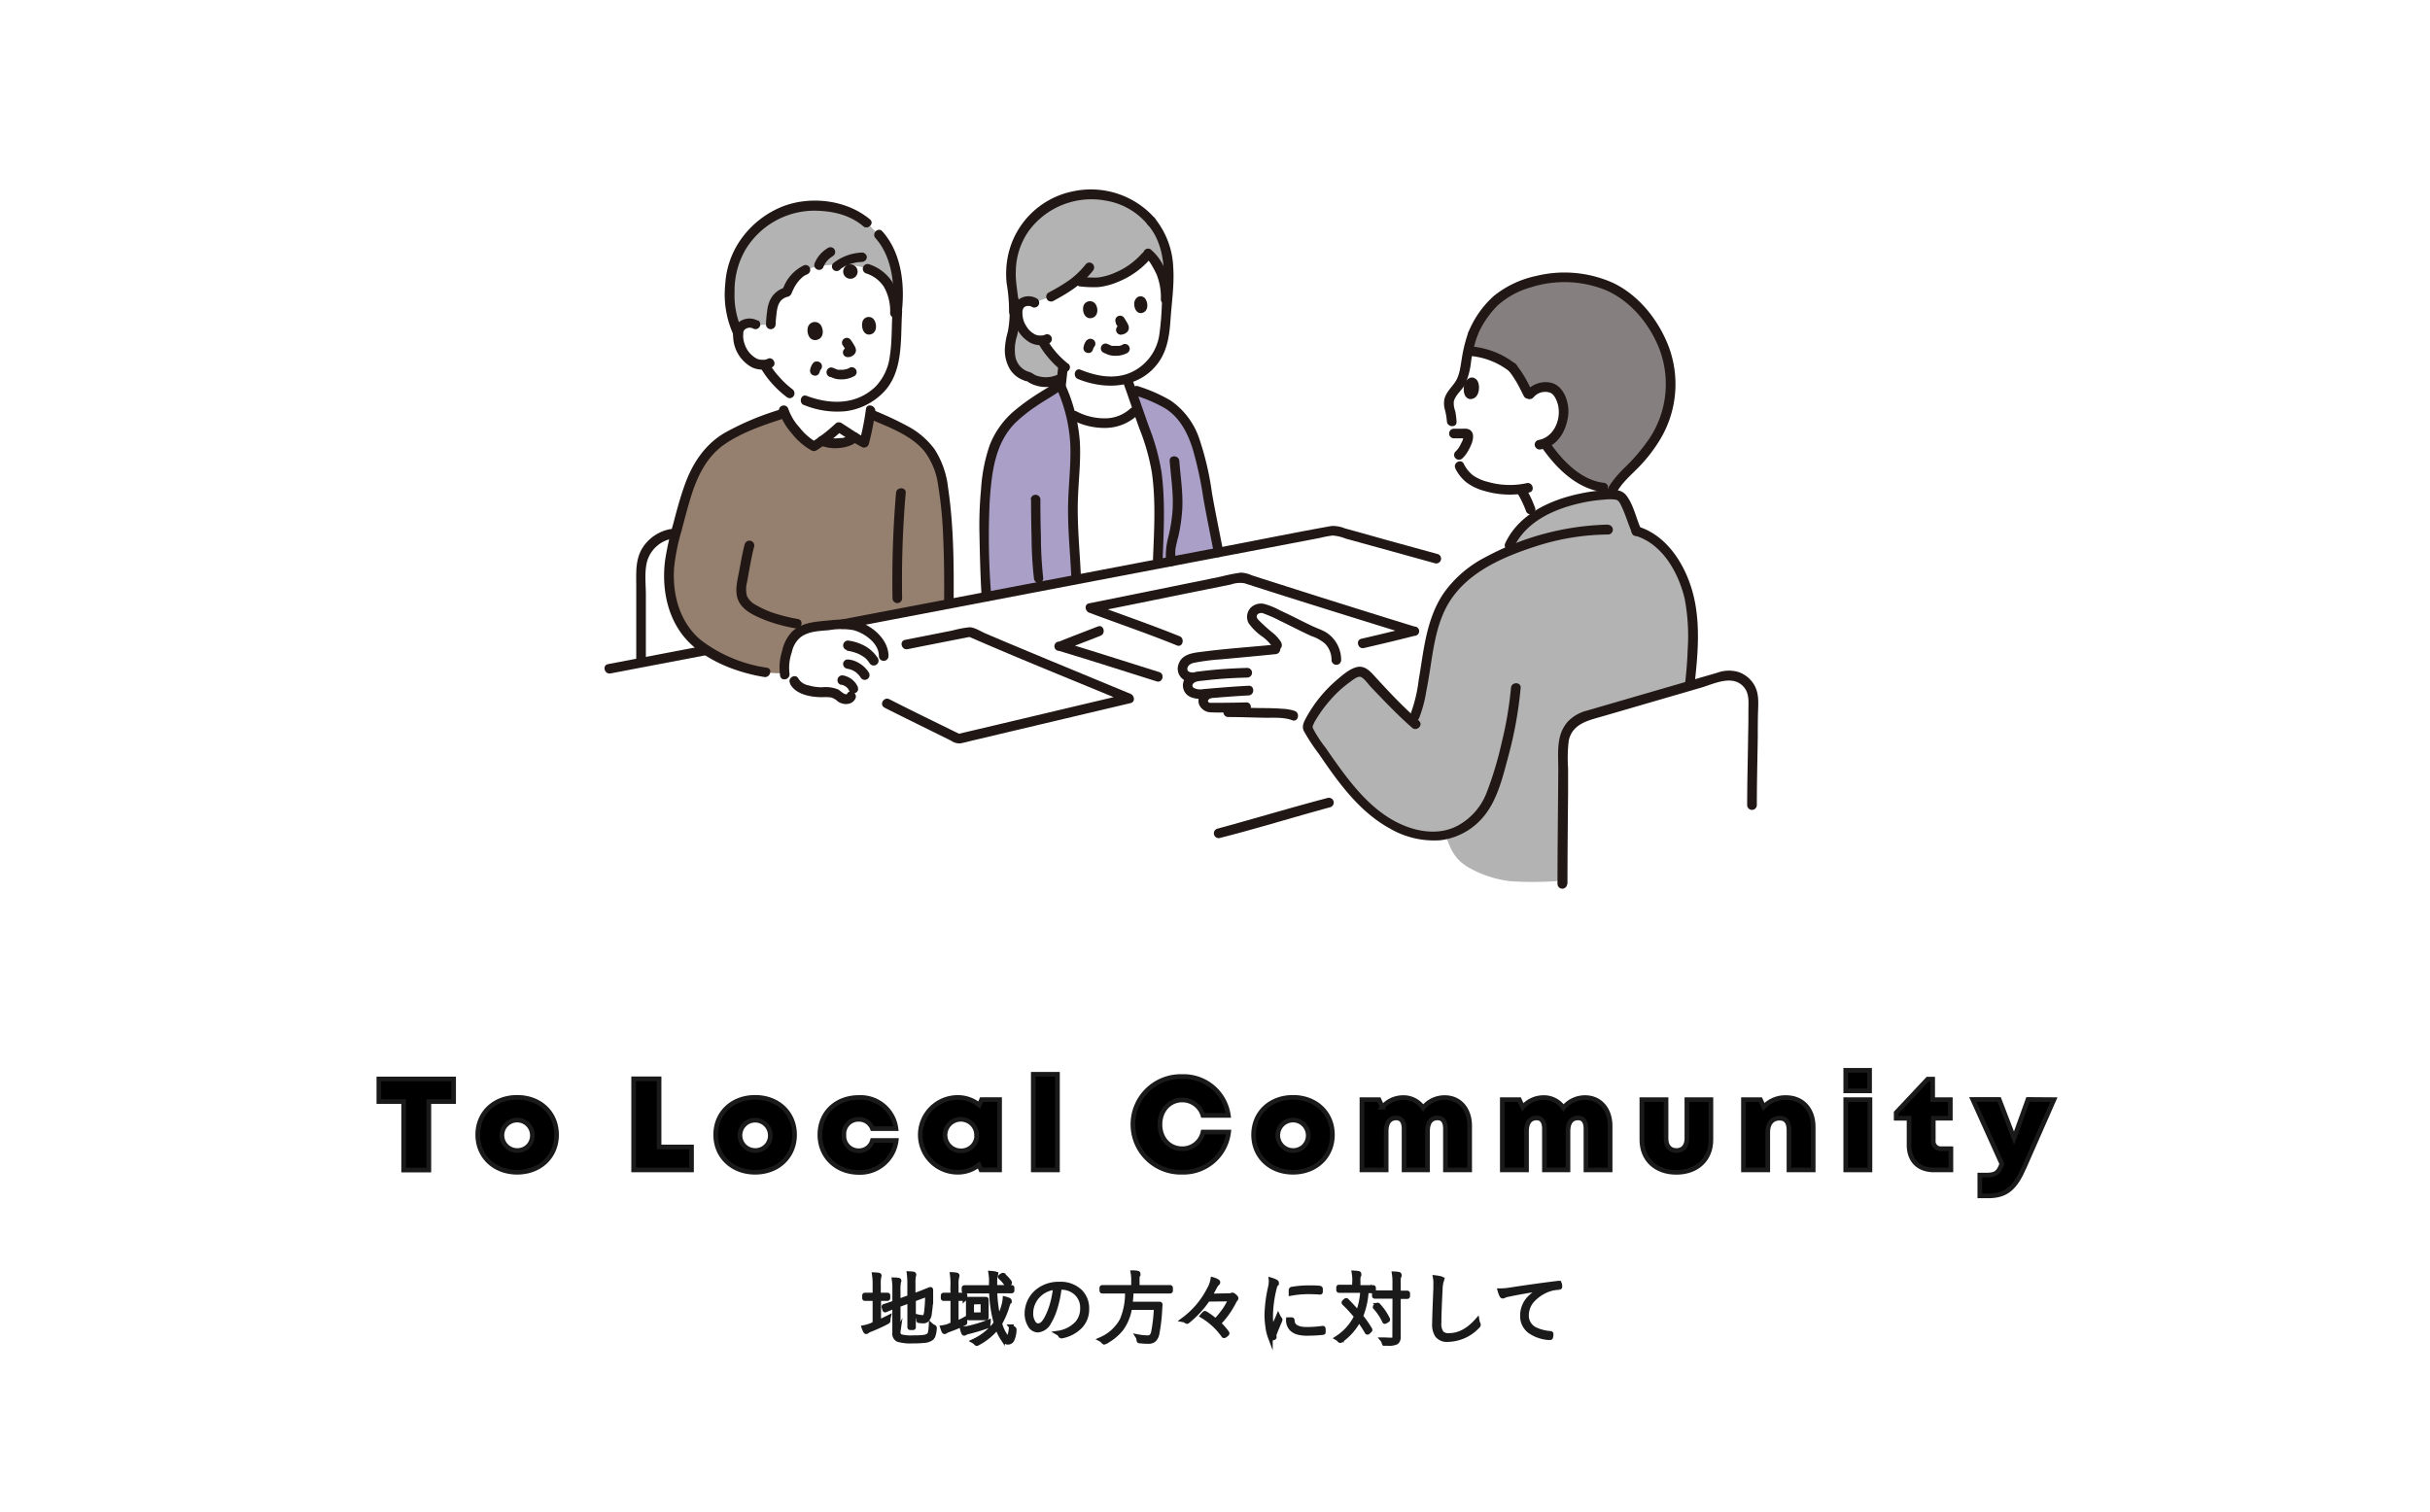<svg xmlns="http://www.w3.org/2000/svg" viewBox="0 0 522.67 325.33"><defs><style>.cls-1{fill:#fff;}.cls-2{stroke:#1a1a1a;stroke-miterlimit:10;}.cls-3{fill:#b3b3b3;}.cls-4{fill:#aaa0c7;}.cls-5{fill:#211715;}.cls-6{fill:#957f6e;}.cls-7{fill:#85807f;}</style></defs><g id="レイヤー_2" data-name="レイヤー 2"><g id="レイヤー_1-2" data-name="レイヤー 1"><rect class="cls-1" width="522.67" height="325.33"/><path class="cls-2" d="M97.57,237H92.24v14.74H86.82V237H81.49v-4.86H97.57Z"/><path class="cls-2" d="M102.76,244.15c0-4.68,3.55-8.05,8.48-8.05s8.47,3.37,8.47,8.05-3.56,8.06-8.47,8.06S102.76,248.82,102.76,244.15Zm11.74,0a3.27,3.27,0,1,0-3.26,3.38A3.19,3.19,0,0,0,114.5,244.15Z"/><path class="cls-2" d="M148.74,246.77v4.94H136.29v-19.6h5.47v14.66Z"/><path class="cls-2" d="M153.94,244.15c0-4.68,3.55-8.05,8.48-8.05s8.48,3.37,8.48,8.05-3.57,8.06-8.48,8.06S153.94,248.82,153.94,244.15Zm11.74,0a3.26,3.26,0,1,0-3.26,3.38A3.19,3.19,0,0,0,165.68,244.15Z"/><path class="cls-2" d="M176.35,244.13c0-4.68,3.49-8,8.37-8a7.68,7.68,0,0,1,8,6.7h-5.07a3.07,3.07,0,0,0-3-2,3.12,3.12,0,0,0-3.13,3.36,3.16,3.16,0,0,0,3.13,3.39,3,3,0,0,0,3-2.2h5.12a7.85,7.85,0,0,1-8.08,6.87C179.85,252.21,176.35,248.81,176.35,244.13Z"/><path class="cls-2" d="M215,236.58V251.7h-4l-.45-1.07a7.19,7.19,0,0,1-4.56,1.58,8,8,0,0,1,0-16.09,7.18,7.18,0,0,1,4.62,1.63l.53-1.17Zm-4.95,7.57a3.39,3.39,0,1,0-3.38,3.45A3.32,3.32,0,0,0,210.09,244.15Z"/><path class="cls-2" d="M222.25,231.13h5.2v20.58h-5.2Z"/><path class="cls-2" d="M254.3,252.21a10.3,10.3,0,1,1,0-20.59,9.72,9.72,0,0,1,9.91,8.36h-5.47a4.63,4.63,0,0,0-4.43-3.32c-2.77,0-4.81,2.23-4.81,5.27s2,5.22,4.81,5.22a4.51,4.51,0,0,0,4.44-3.59h5.52a9.79,9.79,0,0,1-10,8.65Z"/><path class="cls-2" d="M269.64,244.15c0-4.68,3.54-8.05,8.47-8.05s8.48,3.37,8.48,8.05-3.56,8.06-8.48,8.06S269.64,248.82,269.64,244.15Zm11.74,0a3.27,3.27,0,1,0-3.27,3.38A3.19,3.19,0,0,0,281.38,244.15Z"/><path class="cls-2" d="M316.11,242.23v9.48H310.9v-8.84c0-1.58-.58-2.34-1.68-2.34-1.44,0-2.17,1-2.17,2.89v8.29H302v-8.84c0-1.53-.58-2.34-1.67-2.34-1.41,0-2.18,1-2.18,2.89v8.29h-5.21V236.59h3.66l.74,1.63a5.8,5.8,0,0,1,4.42-2.07,5.09,5.09,0,0,1,4.34,2.22,5.87,5.87,0,0,1,4.64-2.22C314,236.15,316.11,238.67,316.11,242.23Z"/><path class="cls-2" d="M346.32,242.23v9.48h-5.2v-8.84c0-1.58-.59-2.34-1.69-2.34-1.43,0-2.17,1-2.17,2.89v8.29h-5.07v-8.84c0-1.53-.58-2.34-1.67-2.34-1.41,0-2.18,1-2.18,2.89v8.29h-5.21V236.59h3.66l.74,1.63a5.82,5.82,0,0,1,4.42-2.07,5.08,5.08,0,0,1,4.34,2.22,5.89,5.89,0,0,1,4.64-2.22C344.17,236.15,346.32,238.67,346.32,242.23Z"/><path class="cls-2" d="M353.15,245.22v-8.63h5.2V245c0,1.6.86,2.54,2.25,2.54s2.23-1,2.23-2.54v-8.4H368v8.63c0,4.23-3,7-7.44,7S353.15,249.45,353.15,245.22Z"/><path class="cls-2" d="M390,242.49v9.22h-5.21v-8.5c0-1.76-.66-2.63-2-2.63-1.63,0-2.56,1.13-2.56,3.06v8.07H375V236.59h3.65l.72,1.56a6.3,6.3,0,0,1,4.76-2C387.68,236.15,390,238.64,390,242.49Z"/><path class="cls-2" d="M397,236.59h5.21v15.12H397Zm0-6.31h5.13v4.42h-5.13Z"/><path class="cls-2" d="M419.62,247.15v4.56H416c-3.35,0-5.38-2-5.38-5.4V240.6h-2.77v-1.21l6.78-7.22h1.07v4.42h3.8v4h-3.67v4.81a1.6,1.6,0,0,0,1.75,1.74Z"/><path class="cls-2" d="M441.78,236.59,435.44,251c-2,4.63-3.91,6.3-7.81,6.3h-1.79v-4.48h1.44c2,0,2.59-.51,3.3-2.4l-6.25-13.87H430l3.2,8.33,3-8.33Z"/><path class="cls-2" d="M188.19,284.79v-5.4h-.52l-1.59,0c-.09,0-.13,0-.13-.12v-.53c0-.07,0-.11.13-.11l1.59,0h.52v-2.13a13.49,13.49,0,0,0-.13-2.25,7.56,7.56,0,0,1,.88.08c.12,0,.18.06.18.13a2.49,2.49,0,0,1-.07.29,7.71,7.71,0,0,0-.1,1.72v2.16h.32l1.6,0c.08,0,.12,0,.12.11v.53a.11.11,0,0,1-.12.12l-1.6,0H189v5.08c.7-.31,1.39-.65,2.09-1a2.08,2.08,0,0,0-.06.42v.09a1.25,1.25,0,0,1,0,.15c0,.11-.08.21-.25.29-1,.54-2.22,1.09-3.62,1.66a2.12,2.12,0,0,0-.63.32.33.33,0,0,1-.22.12c-.06,0-.12-.05-.17-.15a5.28,5.28,0,0,1-.32-.75,8.18,8.18,0,0,0,1.6-.47C187.75,285,188,284.87,188.19,284.79Zm7.47-5.69v-2.86a14.64,14.64,0,0,0-.12-2.22,7.8,7.8,0,0,1,.87.08c.11,0,.17.07.17.14a.75.75,0,0,1-.07.28,7.92,7.92,0,0,0-.1,1.64v2.66l1.5-.55c.56-.21,1.12-.44,1.7-.68l.47-.18c.08,0,.13,0,.13.12s0,.45,0,.84,0,.73,0,1.07a26.2,26.2,0,0,1-.29,3.18,2.24,2.24,0,0,1-.55,1.33,1.15,1.15,0,0,1-.83.27,6.72,6.72,0,0,1-.71-.05c-.14,0-.21,0-.24-.08a.64.64,0,0,1,0-.24,1.34,1.34,0,0,0-.19-.55,5.09,5.09,0,0,0,1.12.15.55.55,0,0,0,.53-.32,3.52,3.52,0,0,0,.23-.95,33.65,33.65,0,0,0,.21-3.73l-3,1.11v3.35l0,2.63c0,.08,0,.12-.13.12h-.57a.11.11,0,0,1-.12-.12l0-2.63v-3.07l-2.48.93v5.74a1.06,1.06,0,0,0,.49,1.05,9.17,9.17,0,0,0,2.84.24,15.23,15.23,0,0,0,2.26-.11,2.19,2.19,0,0,0,.89-.31,1.24,1.24,0,0,0,.44-.76,12.58,12.58,0,0,0,.16-1.47,1.77,1.77,0,0,0,.5.32c.16.07.23.15.23.23v.13a6.15,6.15,0,0,1-.32,1.62,1.27,1.27,0,0,1-.5.56,2.83,2.83,0,0,1-1.28.41,19.66,19.66,0,0,1-2.49.11,9.64,9.64,0,0,1-3.23-.32,1.38,1.38,0,0,1-.75-1.43v-5.72c-.7.26-1.37.52-2,.79l-.07,0s-.06,0-.08-.1l-.16-.55v-.07s0-.07.08-.08c.32-.08,1.07-.34,2.24-.76v-2.37c0-.18,0-.37,0-.57a12.35,12.35,0,0,0-.12-2,6.49,6.49,0,0,1,.86.07c.14,0,.2.06.2.13a1,1,0,0,1-.1.33,10.8,10.8,0,0,0-.09,2V280Z"/><path class="cls-2" d="M204.94,285v-5.61h-.43l-1.55,0c-.06,0-.1,0-.1-.12v-.53a.1.1,0,0,1,.1-.11l1.55,0h.43v-2.16a15.08,15.08,0,0,0-.12-2.26,5.62,5.62,0,0,1,.88.1c.12,0,.18.07.18.14a1.07,1.07,0,0,1-.07.29,6.58,6.58,0,0,0-.13,1.7v2.19h.26l1.51,0c.08,0,.12,0,.12.11v.53a.11.11,0,0,1-.12.12l-1.51,0h-.26v5.32a13.14,13.14,0,0,0,1.92-.91,2,2,0,0,0-.06.53.67.67,0,0,1,0,.27.64.64,0,0,1-.21.14,29.19,29.19,0,0,1-3.35,1.4,2.14,2.14,0,0,0-.59.29.48.48,0,0,1-.21.1c-.06,0-.12-.05-.17-.15s-.18-.47-.27-.75a7.25,7.25,0,0,0,1.32-.32C204.23,285.18,204.53,285.08,204.94,285Zm7.67-.53a1.57,1.57,0,0,0-.1.5.44.44,0,0,1,0,.26,1.68,1.68,0,0,1-.23.11,41.3,41.3,0,0,1-4,1.19,2.29,2.29,0,0,0-.66.24.53.53,0,0,1-.23.1c-.06,0-.11-.07-.16-.19a5.54,5.54,0,0,1-.24-.77,8.13,8.13,0,0,0,1.46-.2A26.9,26.9,0,0,0,212.61,284.42Zm2.16-.7a13.52,13.52,0,0,0,1.08-2.72,7.67,7.67,0,0,0,.31-1.61,4.84,4.84,0,0,1,.76.25c.13.06.19.13.19.2a.47.47,0,0,1-.13.26,4.29,4.29,0,0,0-.38,1,17.86,17.86,0,0,1-1.56,3.59,8.61,8.61,0,0,0,1.1,2.51c.29.43.53.64.72.64s.55-.81.66-2.44a1.44,1.44,0,0,0,.42.36q.21.09.21.24a1.14,1.14,0,0,1,0,.15,5.35,5.35,0,0,1-.51,2.14,1,1,0,0,1-.85.45c-.36,0-.74-.29-1.15-.88a9.32,9.32,0,0,1-1.12-2.4,13.22,13.22,0,0,1-4.22,3.48.52.52,0,0,1-.21.09c-.05,0-.12-.06-.21-.16a1.66,1.66,0,0,0-.44-.36,12.47,12.47,0,0,0,4.81-3.91,27.44,27.44,0,0,1-1-6.87h-3.4l-2.38,0c-.08,0-.12,0-.12-.11v-.54c0-.07,0-.11.12-.11l2.38,0h3.38c0-.24,0-.6,0-1.09a10.45,10.45,0,0,0-.13-2,6.08,6.08,0,0,1,.87.11c.15,0,.22.08.22.16a1,1,0,0,1-.1.34,5.21,5.21,0,0,0-.1,1.23c0,.55,0,1,0,1.22h1.19l2.39,0c.08,0,.12,0,.12.11v.54c0,.07,0,.11-.12.11l-2.39,0H214A26.49,26.49,0,0,0,214.77,283.72Zm-5.1-4.25h1.07l1.28,0c.09,0,.13,0,.13.11l0,1.28v1.25l0,1.27c0,.08,0,.12-.13.12l-1.28,0h-1.07l-1.28,0a.11.11,0,0,1-.12-.12l0-1.27v-1.25l0-1.28c0-.07,0-.11.12-.11Zm-.67.63v2.72h2.42V280.1Zm6.8-5.73a8,8,0,0,1,1.36,1.5.12.12,0,0,1,0,.08s0,.09-.12.16l-.22.16a.46.46,0,0,1-.2.13s-.06,0-.09-.08a7.08,7.08,0,0,0-1.33-1.56.15.15,0,0,1-.05-.08s.05-.08.14-.14l.2-.13a.54.54,0,0,1,.17-.09A.17.17,0,0,1,215.8,274.37Z"/><path class="cls-2" d="M227.86,277a23.11,23.11,0,0,1-.91,4.42,13.17,13.17,0,0,1-1.32,3.05,3,3,0,0,1-2.42,1.71,2,2,0,0,1-1.67-1.09,4.84,4.84,0,0,1-.65-2.6,6.2,6.2,0,0,1,2-4.42,7.09,7.09,0,0,1,4.93-1.79,6.06,6.06,0,0,1,4.57,1.67,5.05,5.05,0,0,1,1.38,3.67,5.26,5.26,0,0,1-1.45,3.77,7.59,7.59,0,0,1-3.91,2.06h-.09a.28.28,0,0,1-.25-.18,1.17,1.17,0,0,0-.45-.46,7,7,0,0,0,4.09-2.12,4.83,4.83,0,0,0,1.12-3.25,4.21,4.21,0,0,0-1.53-3.4,4.59,4.59,0,0,0-3-1.05Zm-.9,0a5.75,5.75,0,0,0-3.5,1.57,5.61,5.61,0,0,0-1.38,2.09,5.07,5.07,0,0,0-.34,1.8,3.61,3.61,0,0,0,.58,2.21,1.18,1.18,0,0,0,1,.56c.58,0,1.14-.45,1.66-1.34a14.81,14.81,0,0,0,1.35-3.32A19.8,19.8,0,0,0,227,277.05Z"/><path class="cls-2" d="M242.48,277.8h-3.13l-2.24,0a.11.11,0,0,1-.12-.12v-.58a.11.11,0,0,1,.12-.12l2.24,0h4.46v-1.37a8.68,8.68,0,0,0-.12-1.79,4.15,4.15,0,0,1,.92.09c.13,0,.19.06.19.12a1.42,1.42,0,0,1-.1.32,4.64,4.64,0,0,0-.09,1.24v1.39h4.81l2.24,0a.11.11,0,0,1,.12.12v.58a.11.11,0,0,1-.12.12l-2.24,0h-6.11c0,1-.1,1.92-.21,2.77h4.31l2,0c.09,0,.14,0,.14.13v0c0,.17,0,.38-.07.62s0,.47,0,.52a36.91,36.91,0,0,1-.62,5.15,2.36,2.36,0,0,1-.73,1.33,1.94,1.94,0,0,1-1.17.3,16,16,0,0,1-1.72-.1c-.15,0-.23,0-.25-.07a.78.78,0,0,1-.06-.25,1.22,1.22,0,0,0-.19-.61,12,12,0,0,0,2.2.22c.56,0,.94-.36,1.14-1.09a35.15,35.15,0,0,0,.61-5.39H243a10.31,10.31,0,0,1-1.83,4.56,10.91,10.91,0,0,1-3.46,2.81.84.84,0,0,1-.21.08s-.13-.07-.24-.21a1.49,1.49,0,0,0-.47-.39,9.44,9.44,0,0,0,4.55-4.14A14.92,14.92,0,0,0,242.48,277.8Z"/><path class="cls-2" d="M259.79,279.54a21.06,21.06,0,0,1-4.27,4.66.3.3,0,0,1-.18.12.12.12,0,0,1-.08,0,1.62,1.62,0,0,0-.74-.35,18.49,18.49,0,0,0,5.54-6.52,6.24,6.24,0,0,0,.8-2.16,3.74,3.74,0,0,1,1,.44.19.19,0,0,1,.1.17.28.28,0,0,1-.1.2,2.16,2.16,0,0,0-.5.64c-.64,1.17-1,1.87-1.17,2.09l4-.07a1.79,1.79,0,0,0,.73-.1.41.41,0,0,1,.17-.05.34.34,0,0,1,.18.07,3.43,3.43,0,0,1,.48.42.35.35,0,0,1,.11.24.2.2,0,0,1-.06.14,2.55,2.55,0,0,0-.37.56,18.64,18.64,0,0,1-3.34,4.68,14.34,14.34,0,0,1,1.78,2,.45.45,0,0,1,.07.15.24.24,0,0,1-.07.13,4.31,4.31,0,0,1-.43.34l-.14.05s-.08,0-.13-.08a15,15,0,0,0-4.55-4.21,5.86,5.86,0,0,1,.42-.45q.07-.09.12-.09a.29.29,0,0,1,.15.06,15.41,15.41,0,0,1,2.16,1.59,20.59,20.59,0,0,0,1.94-2.37,15.82,15.82,0,0,0,1.31-2.35Z"/><path class="cls-2" d="M273.39,275.38a5,5,0,0,1,1,.4c.12.07.19.14.19.2a.51.51,0,0,1-.12.31,1.87,1.87,0,0,0-.31.7,25.56,25.56,0,0,0-.84,6,15.74,15.74,0,0,0,.29,3.26c.16-.38.39-.89.68-1.53s.51-1.12.65-1.46a2.56,2.56,0,0,0,.34.53.25.25,0,0,1,.07.15.73.73,0,0,1-.08.26c-.39.89-.77,1.8-1.13,2.75a.86.86,0,0,0-.09.39l.05.34a.13.13,0,0,1-.09.12,2.14,2.14,0,0,1-.58.14c-.07,0-.13-.05-.17-.15a10,10,0,0,1-.58-2.4,17.82,17.82,0,0,1-.19-2.48,29.74,29.74,0,0,1,.75-5.89,7.12,7.12,0,0,0,.18-1.45Zm3.73,8.55.71,0c.09,0,.13.05.13.14,0,1.29,1.07,1.94,3.12,1.94a25,25,0,0,0,3.38-.24h.07c.06,0,.09,0,.1.16a3.52,3.52,0,0,1,0,.58.24.24,0,0,1,0,.15.29.29,0,0,1-.16.05,31.4,31.4,0,0,1-3.14.17,8,8,0,0,1-2.18-.23,3.14,3.14,0,0,1-1.29-.72A2.63,2.63,0,0,1,277.12,283.93Zm.57-5.65v-.68a.22.22,0,0,1,.19-.24,21.73,21.73,0,0,1,3.58-.31c1,0,1.74,0,2.36.09.14,0,.21.07.21.17v.58c0,.1,0,.14-.1.14h-.07c-.76-.06-1.62-.09-2.59-.09A20.69,20.69,0,0,0,277.69,278.28Z"/><path class="cls-2" d="M293.89,277.7a16.61,16.61,0,0,1-1.21,5.5,24.15,24.15,0,0,1,2,2.87.31.31,0,0,1,0,.09s-.05.08-.14.16l-.29.27c-.06,0-.09.06-.12.06s-.07,0-.11-.09a25.91,25.91,0,0,0-1.73-2.65,12.4,12.4,0,0,1-3.81,4.42.68.68,0,0,1-.21.11c-.05,0-.11-.06-.2-.16a1.76,1.76,0,0,0-.46-.38,11.55,11.55,0,0,0,4.14-4.67,31.44,31.44,0,0,0-2.63-2.87.22.22,0,0,1-.06-.12s0-.06.06-.11l.26-.24a.31.31,0,0,1,.15-.09l.08,0c.87.86,1.69,1.75,2.46,2.68a14.4,14.4,0,0,0,1-4.82h-2.92l-2.11,0a.11.11,0,0,1-.12-.12v-.52c0-.07,0-.11.12-.11l2.11,0h1.21v-1.25a8.68,8.68,0,0,0-.12-1.79,8.05,8.05,0,0,1,.88.09c.13,0,.19.06.19.13a1.59,1.59,0,0,1-.1.31,4.89,4.89,0,0,0-.09,1.26V277h1.09l2.11,0c.08,0,.12,0,.12.11v.52a.11.11,0,0,1-.12.12h-.18Zm6.12,1.21h-2.23l-2.06,0c-.07,0-.11,0-.11-.12v-.55a.1.1,0,0,1,.11-.11l2.06,0H300V276a10.53,10.53,0,0,0-.12-1.94,6.53,6.53,0,0,1,.9.09c.12,0,.19.06.19.13a1.27,1.27,0,0,1-.11.31,6.74,6.74,0,0,0-.08,1.39v2.21l1.88,0c.08,0,.13,0,.13.11v.55c0,.08-.05.12-.13.12l-1.88,0v8.72a1.35,1.35,0,0,1-.42,1.07,3.62,3.62,0,0,1-1.83.28H298c-.14,0-.23,0-.26,0a.67.67,0,0,1-.08-.23,1.38,1.38,0,0,0-.28-.57c.52,0,1.14.06,1.87.06a.79.79,0,0,0,.58-.16.76.76,0,0,0,.15-.53Zm-3.57,1.94a12,12,0,0,1,2.05,3,.16.16,0,0,1,0,.08s0,.07-.11.12l-.31.19a.55.55,0,0,1-.2.1s-.06,0-.08-.09a12.33,12.33,0,0,0-2-3s0,0,0-.08,0-.09.13-.15l.26-.18a.31.31,0,0,1,.15-.07A.17.17,0,0,1,296.44,280.85Z"/><path class="cls-2" d="M308.71,274.88a9.42,9.42,0,0,1,1.2.22c.15,0,.22.13.22.25a1.93,1.93,0,0,1-.13.38,7.5,7.5,0,0,0-.21,1.65q-.26,5.08-.26,7.26a3.24,3.24,0,0,0,.56,2.2,2.12,2.12,0,0,0,1.58.49q3.21,0,6.05-3.2a2.47,2.47,0,0,0,.26.78.51.51,0,0,1,0,.17.41.41,0,0,1-.15.24,9,9,0,0,1-6.4,2.89,2.67,2.67,0,0,1-2.26-.88,4.14,4.14,0,0,1-.63-2.54c0-.8.08-3.3.26-7.51,0-.36,0-.65,0-.9A6.22,6.22,0,0,0,308.71,274.88Z"/><path class="cls-2" d="M322.63,277.7h.17a14.3,14.3,0,0,0,1.91-.17q5.28-.82,10.47-1.46h.06a.17.17,0,0,1,.19.12,2.17,2.17,0,0,1,.09.65c0,.1-.07.15-.19.17a7.37,7.37,0,0,0-2.64.56,8.94,8.94,0,0,0-3.21,2.3,4.92,4.92,0,0,0-1.14,3.05,3.29,3.29,0,0,0,1.89,3.13,9.12,9.12,0,0,0,3.16.82c.16,0,.24.05.24.13a3.49,3.49,0,0,1-.06.61c0,.14-.09.21-.19.21h-.07a8.11,8.11,0,0,1-4.19-1.38,4,4,0,0,1-1.65-3.42,5.39,5.39,0,0,1,1.32-3.52,9.67,9.67,0,0,1,3.16-2.25l0-.05q-4.53.66-7.39,1.28a3.7,3.7,0,0,0-1,.28.82.82,0,0,1-.31.11.22.22,0,0,1-.22-.13A5.68,5.68,0,0,1,322.63,277.7Z"/><g id="group"><path class="cls-1" d="M168.81,145.17a9.74,9.74,0,0,1,.34-4.51,8,8,0,0,1,1.91-4,6.87,6.87,0,0,1,3.32-1.68,59.81,59.81,0,0,1,7.89-.69,9.36,9.36,0,0,1,6.8,3.9,4.67,4.67,0,0,1,1,2.94s-1.12,1.28-3.52,4a40,40,0,0,0-3.48,4.65,1.34,1.34,0,0,1-1.76.54c-.64-.22-1.33-1-2-1.23-1.19-.32-3,0-4.26-.28-1.65-.33-3.53-.75-4.25-2.27Z"/><path class="cls-1" d="M170.42,91.68l-.9-1.29a6,6,0,0,1-1-2.08s.46-4.37.74-4.14l.58.44a8,8,0,0,0,1.21.73c.43.18,1.63.63,2.08.78a22.66,22.66,0,0,0,4.74,1.29,13.45,13.45,0,0,0,1.7.13,12.42,12.42,0,0,0,6.85-1.68c.18-.12.78,2.42.78,2.42-.13,1-.53,2.83-.77,4.55-.24.87-.4,1.67-.61,2.43-.77-.4-1.2-.64-1.84-1l-.22-.15a5.84,5.84,0,0,1-3.46,1.25,7.43,7.43,0,0,1-3.59-.52,13,13,0,0,1-1.7,1.17,12,12,0,0,1-2.5-1.81A17,17,0,0,1,170.42,91.68Z"/><path class="cls-1" d="M193,67.06c-.17,2.44-.24,4.87-.34,7.11-.19,3.89-1.15,7.45-3.72,9.83a12.41,12.41,0,0,1-9.29,3.54,13.45,13.45,0,0,1-1.7-.13,22.66,22.66,0,0,1-4.74-1.29c-.45-.15-1.65-.6-2.08-.78a8,8,0,0,1-1.21-.73,20.28,20.28,0,0,1-4.14-4.14,19.37,19.37,0,0,1-1.1-1.63l-.15-.32a4.8,4.8,0,0,1-2.38-.39,6.4,6.4,0,0,1-2.6-2.71,6,6,0,0,1-.6-4.38,2.21,2.21,0,0,1,1.76-1.38,2.45,2.45,0,0,1,1.79.28s-1.89-14.1,16.8-14.49C195.64,55.1,193,67.06,193,67.06Z"/><path class="cls-1" d="M245.22,89.53l-.58-1.68a8.65,8.65,0,0,1-5.45,3.07,12.44,12.44,0,0,1-4.13,0A20.45,20.45,0,0,1,230.25,89a31,31,0,0,1,1,9c-.16,4.1-.52,8.19-.48,12.29,0,1.92.59,11.44.67,13.43l0,.92L249,121.36c.24-6.57.84-16.87-.92-23.4-.53-2-1.23-3.9-1.93-5.82C245.85,91.31,245.54,90.43,245.22,89.53Z"/><path class="cls-3" d="M247.64,47.66c-3.59-4.32-8-5.75-13.11-5.79a16.74,16.74,0,0,0-13.05,5.91,14,14,0,0,0-3.57,6.95,21.4,21.4,0,0,0-.45,5.41c.08.89.32,2.33.48,3.78a23.08,23.08,0,0,1-.34,8.35c-.78,2.26-1.28,7.58,3.78,8.84,0,0,8.51,1.76,13.4.34a14,14,0,0,0,1.78.41c.52.08,1.05.13,1.6.16A11.69,11.69,0,0,0,247,78.9c2.47-2.18,3.45-5.5,3.71-9.15.15-2.18.27-4.55.5-6.92a26.91,26.91,0,0,0-.21-8.11,15.14,15.14,0,0,0-3.32-7.06"/><path class="cls-1" d="M226.06,63.84a34.11,34.11,0,0,0,5.31-3.32c4.11.23,4.76.67,8.58-.81a16.76,16.76,0,0,0,6.51-4.56l.5-.56c.94.65,1.69,1.89,2.63,3.83a14.39,14.39,0,0,1,1.13,6l-.2,6.73c-.4,3.08-1.42,5.84-3.56,7.73a12.14,12.14,0,0,1-4.55,2.63c.24.68.39,1.08.39,1.08.58,1.61,1.21,3.43,1.84,5.24a8.65,8.65,0,0,1-5.45,3.07,12.44,12.44,0,0,1-4.13,0A20.45,20.45,0,0,1,230.25,89a37.37,37.37,0,0,0-2.07-5.87c.27-2.09.3-2.84.5-4.43a19.22,19.22,0,0,1-3.39-3.65s-1.65-2.34-1-1.88a4.33,4.33,0,0,1-2.39-.4,6,6,0,0,1-2.38-2.59,5.6,5.6,0,0,1-.47-4.13,2.06,2.06,0,0,1,1.68-1.26,2.32,2.32,0,0,1,1.68.3Z"/><path class="cls-4" d="M256.13,120l5.95-1.13c-.7-3.69-1.79-8.85-2.55-13.46-.85-5.1-2.15-11.66-5.13-15.45a14.24,14.24,0,0,0-6-4.36c-.76-.35-3.1-1.23-3.1-1.23l-2.21-.82c1,2.75,2.06,5.95,3,8.6.7,1.92,1.4,3.85,1.93,5.82,1.76,6.53,1.16,16.83.92,23.4Z"/><path class="cls-4" d="M217.11,127.44l-5,.95c-.3-4.77-.45-11.5-.51-15.65-.07-4.46.71-12.32,1.82-15.6,1.88-5.52,4.79-7.85,10.19-11.5,1.54-1.11,3.05-1.75,4.39-2.83a33,33,0,0,1,3.2,15.25c-.16,4.1-.52,8.19-.48,12.29,0,1.92.59,11.44.67,13.43l0,.92Z"/><path class="cls-5" d="M227.62,78.93c-.16,1.28-.27,2.57-.43,3.85a1,1,0,0,0,.3.73,1,1,0,0,0,1.47,0,1.14,1.14,0,0,0,.3-.73c.16-1.28.28-2.57.43-3.85a1,1,0,0,0-.3-.73,1.07,1.07,0,0,0-.73-.31,1,1,0,0,0-.74.31,1.14,1.14,0,0,0-.3.73Z"/><path class="cls-5" d="M263.09,118.58c-.8-4.2-1.69-8.37-2.42-12.59A62.68,62.68,0,0,0,258,94.52a16.24,16.24,0,0,0-6.2-8.34,33.78,33.78,0,0,0-7-3.08c-1.26-.45-1.8,1.56-.55,2a31.87,31.87,0,0,1,6.37,2.76c3.14,2,4.8,5.23,5.9,8.66a80.92,80.92,0,0,1,2.31,10.68c.7,4,1.54,8,2.29,11.92.25,1.31,2.26.76,2-.55Z"/><path class="cls-5" d="M251.59,99.18c.26,3.52.85,7,.62,10.57a34.57,34.57,0,0,1-.94,5.89,15.81,15.81,0,0,0-.47,5.17c.09,1.33,2.17,1.34,2.08,0a15.5,15.5,0,0,1-.06-2.64,27.23,27.23,0,0,1,.64-2.78,37,37,0,0,0,.82-5.64c.23-3.54-.35-7-.62-10.57-.1-1.32-2.17-1.33-2.07,0Z"/><path class="cls-5" d="M217,64.65a21.46,21.46,0,0,1-.23,6.74,16.06,16.06,0,0,0-.64,3.84,8,8,0,0,0,1.17,4.33A6,6,0,0,0,219,81.24a6.16,6.16,0,0,0,1.21.59,2.64,2.64,0,0,0,.6.2c.22,0,0-.06,0-.1a3.76,3.76,0,0,1,.31.25,7.37,7.37,0,0,0,6.65.54c1.22-.49.69-2.5-.55-2a6,6,0,0,1-3.75.25,3.32,3.32,0,0,1-1.18-.49,3.52,3.52,0,0,0-1.2-.54,4.23,4.23,0,0,1-2.75-3.65,9.53,9.53,0,0,1,.43-4.07,21.65,21.65,0,0,0,.36-7.57c-.12-1.32-2.2-1.33-2.07,0Z"/><path class="cls-5" d="M229.82,78.32a19,19,0,0,1-3.06-3l-.14-.18s-.2-.25-.06-.07l-.29-.39c-.09-.11-.17-.23-.25-.34-.29-.43-.58-.87-.83-1.32a1.05,1.05,0,0,0-1.42-.38A1.06,1.06,0,0,0,223.4,74a18.08,18.08,0,0,0,1.83,2.65,18.61,18.61,0,0,0,3.12,3.09,1.06,1.06,0,0,0,1.47,0,1,1,0,0,0,0-1.46Z"/><path class="cls-5" d="M246.91,48.39c2.6,3,3.43,7.09,3.43,11,0,2.1-.3,4.19-.44,6.28a60.77,60.77,0,0,1-.52,6.19,10.58,10.58,0,0,1-6.17,8.29c-3.51,1.54-7.37.79-10.79-.6-1.24-.5-1.78,1.5-.55,2,6,2.43,13.24,2.07,17.32-3.58,1.9-2.64,2.36-5.93,2.57-9.09.25-3.77.85-7.61.59-11.38a17.74,17.74,0,0,0-4-10.57c-.87-1-2.33.46-1.46,1.47Z"/><path class="cls-5" d="M248.37,46.92a18.36,18.36,0,0,0-17.92-5.68,17.86,17.86,0,0,0-13.74,14.29,19.32,19.32,0,0,0-.19,5.42,36.53,36.53,0,0,1,.53,6.08c-.07,1.34,2,1.34,2.07,0,.14-3-.8-5.89-.62-8.87a15.34,15.34,0,0,1,2.86-8.59,16.73,16.73,0,0,1,16.33-6.43,14.84,14.84,0,0,1,9.22,5.25c.86,1,2.32-.46,1.46-1.47Z"/><path class="cls-5" d="M223,64.22a3.53,3.53,0,0,0-4.08.37,3.68,3.68,0,0,0-1,3,7.32,7.32,0,0,0,3.66,6.14,4.74,4.74,0,0,0,4.14.11,1,1,0,1,0-1-1.8,1.76,1.76,0,0,1-.58.14h-.46l-.23,0c.1,0,.08,0-.05,0s-.5-.12-.74-.2.14.1,0,0-.28-.16-.41-.25A4.57,4.57,0,0,1,221,70.56c-.13-.19-.25-.38-.37-.58l-.17-.31-.12-.24a5.3,5.3,0,0,1-.4-1.59,4.31,4.31,0,0,1,0-1c0,.15,0-.22.06-.26l.06-.19q-.08.18,0,.06a2.39,2.39,0,0,0,.12-.22c0-.07.17-.17,0,0,0,0,.28-.26.1-.12a2.5,2.5,0,0,1,.35-.21c-.08,0-.06,0,.07,0l.24-.07c.15,0,.18,0,.09,0h.24a1.15,1.15,0,0,1,.68.2A1,1,0,0,0,223,64.22Z"/><path class="cls-5" d="M245.73,54.41a15.91,15.91,0,0,1-6,4.3,12.79,12.79,0,0,1-3.63,1,25.87,25.87,0,0,1-3.73-.16c-1.34-.1-1.33,2,0,2.08a24.11,24.11,0,0,0,3.89.14,14.86,14.86,0,0,0,4.25-1.14,18,18,0,0,0,6.74-4.74c.88-1-.58-2.47-1.47-1.47Z"/><path class="cls-5" d="M233.57,56.81A17.75,17.75,0,0,1,230,60.27a40.94,40.94,0,0,1-4.45,2.67,1,1,0,0,0,1.05,1.79c3.16-1.7,6.2-3.58,8.45-6.45a1.08,1.08,0,0,0,0-1.47,1,1,0,0,0-1.47,0Z"/><path class="cls-5" d="M246.42,55.47s.13.1.05,0l.16.15A3.24,3.24,0,0,1,247,56a6.43,6.43,0,0,1,.57.81,18.24,18.24,0,0,1,1.22,2.28,13.23,13.23,0,0,1,.9,5.32,1,1,0,0,0,2.08,0,15.08,15.08,0,0,0-1.13-6.23,10.59,10.59,0,0,0-3.16-4.53,1,1,0,0,0-1.42.37,1.07,1.07,0,0,0,.37,1.42Z"/><path class="cls-5" d="M227,83a33.35,33.35,0,0,1,3.22,12.8c.16,4.76-.53,9.53-.49,14.3,0,4.56.47,9.11.68,13.67.06,1.33,2.13,1.33,2.07,0-.22-4.88-.7-9.77-.67-14.66s.76-9.63.43-14.42A36.47,36.47,0,0,0,228.77,82c-.55-1.22-2.34-.16-1.79,1Z"/><path class="cls-5" d="M230.5,90.29a14.93,14.93,0,0,0,7.62,1.77,10.19,10.19,0,0,0,6.49-2.7c1-.91-.49-2.37-1.47-1.47A8,8,0,0,1,237.9,90a12.85,12.85,0,0,1-6.36-1.5c-1.2-.57-2.25,1.22-1,1.79Z"/><path class="cls-5" d="M241.8,82.88c1.12,3.11,2.16,6.24,3.28,9.35a46.58,46.58,0,0,1,2.68,9.46c.86,6.11.49,12.37.24,18.51-.05,1.34,2,1.34,2.08,0,.24-6.21.57-12.51-.26-18.69a47.64,47.64,0,0,0-2.67-9.65c-1.14-3.17-2.21-6.36-3.35-9.53-.45-1.25-2.46-.71-2,.55Z"/><path class="cls-5" d="M227.47,81.94c-1.68,1.3-3.6,2.29-5.35,3.49a45.74,45.74,0,0,0-4,3,18.42,18.42,0,0,0-5.26,7.39,35.54,35.54,0,0,0-1.84,9.38,81.84,81.84,0,0,0-.34,10c.08,4.38.19,8.77.46,13.14.08,1.33,2.16,1.34,2.08,0a157.07,157.07,0,0,1-.34-20.58c.42-6,1.09-12.49,5.66-16.93a32.79,32.79,0,0,1,4.34-3.44c1.86-1.28,3.89-2.33,5.68-3.71,1-.8,0-2.61-1.05-1.79Z"/><path class="cls-5" d="M233.81,73.13a2,2,0,0,0-.31.39c-.06.09-.1.18-.15.27a4,4,0,0,0-.21.54,2.82,2.82,0,0,0-.1.58.71.71,0,0,0,.09.4.72.72,0,0,0,.21.33,1,1,0,0,0,.34.22.76.76,0,0,0,.4.08l.27,0a1,1,0,0,0,.46-.27l.16-.21a1,1,0,0,0,.14-.52v0l0,.28a2.43,2.43,0,0,1,.14-.48l-.1.25a1.88,1.88,0,0,1,.24-.44l-.16.21.08-.09a.72.72,0,0,0,.21-.33.93.93,0,0,0,0-.8.72.72,0,0,0-.21-.33,1.08,1.08,0,0,0-.74-.31l-.27,0a1,1,0,0,0-.46.27Z"/><path class="cls-5" d="M241.41,74.19l-.18.1.09,0-.13,0-.45.13-.27,0-.12,0h.09c-.18,0-.36,0-.54,0l-.49,0c-.23,0,.22,0,0,0l-.25,0-.21-.07-.13-.05c.06,0,.18.08.06,0l-.79-.34a1,1,0,0,0-.8.1,1,1,0,0,0-.47.62,1.06,1.06,0,0,0,.1.8,1.28,1.28,0,0,0,.62.48c-.11,0-.13-.06,0,0l.13.06.3.13a4.54,4.54,0,0,0,.7.26,5.34,5.34,0,0,0,1.32.14,5.27,5.27,0,0,0,2.49-.61,1,1,0,1,0-1.05-1.79Z"/><path class="cls-5" d="M233,66c-.17.74.09,2.42,1.48,2.47,1.84-.13,1.8-2.18,1.12-3.09A1.46,1.46,0,0,0,233,66Z"/><path class="cls-5" d="M244,64.92c-.16.74.08,2.4,1.37,2.45,1.69-.12,1.65-2.15,1-3.06C245.9,63.57,244.51,63.34,244,64.92Z"/><path class="cls-5" d="M240,69.63c.14.21.27.42.4.63a8.06,8.06,0,0,1,.39.71l-.11-.25a.55.55,0,0,1,.05.17l0-.27v.08l0-.28a.13.13,0,0,1,0,.06l.11-.25,0,0,.16-.21a.93.93,0,0,1-.14.14l.21-.16-.15.08.25-.1a.79.79,0,0,1-.22,0l.28,0-.41,0a1.05,1.05,0,0,0-.73,1.28,1.1,1.1,0,0,0,.48.62l.25.1a1,1,0,0,0,.55,0h.06l-.28,0a2.63,2.63,0,0,0,.55-.09,2,2,0,0,0,.73-.45,1.52,1.52,0,0,0,.34-.57,1.56,1.56,0,0,0,0-.68,2.29,2.29,0,0,0-.24-.58c-.22-.41-.46-.79-.7-1.18a1.12,1.12,0,0,0-.62-.47,1.06,1.06,0,0,0-.8.1,1,1,0,0,0-.48.62,1.06,1.06,0,0,0,.1.8Z"/><path class="cls-5" d="M221.77,107.49q0,4,.11,8a83.42,83.42,0,0,0,.51,8.94,1.07,1.07,0,0,0,1,1,1,1,0,0,0,1-1,83.41,83.41,0,0,1-.5-8.94c-.07-2.65-.12-5.3-.11-8a1,1,0,0,0-2.08,0Z"/><path class="cls-6" d="M184.71,94.64l-.68-.38-.22-.15a5.84,5.84,0,0,1-3.46,1.25,7.43,7.43,0,0,1-3.59-.52,13,13,0,0,1-1.7,1.17,12,12,0,0,1-2.5-1.81,22.26,22.26,0,0,1-3-3.81,6.06,6.06,0,0,1-.78-1.51l-.89.3s-2.66.89-3.33,1.17c-6.57,2.74-10.88,3.94-14.53,10.3-2.17,3.77-4,11.58-5.12,15.89a25.83,25.83,0,0,0-.28,13.26,18.06,18.06,0,0,0,3.72,7c4.58,5.23,15.84,8.69,20.43,7.94a10.34,10.34,0,0,1,.41-4.12,8,8,0,0,1,1.91-4,6.87,6.87,0,0,1,3.32-1.68c1.38-.25,4.64-.58,6.58-.68l23.12-4.41c.06-7.92,0-17.44-1.2-25-1.31-8.38-4.79-11-12.34-14.4l-3.23-1.38-.17-.08c-.18,1-.47,2.42-.66,3.77-.24.87-.4,1.67-.61,2.43C185.4,95,185.05,94.83,184.71,94.64Z"/><path class="cls-1" d="M254.38,144.36a2.37,2.37,0,0,1,.21-1.42,2.43,2.43,0,0,1,1.79-1.3,57.05,57.05,0,0,1,6.61-.85c4.16-.38,6.25-.56,11.4-1.08l.65-.07-.33-.84a12.94,12.94,0,0,0-2.91-2.94,18.54,18.54,0,0,1-2.27-2.24,1.78,1.78,0,0,1,.17-2.12,2.24,2.24,0,0,1,2.64-.4c3.69,1.47,8.65,4.27,11.78,5.51a5.9,5.9,0,0,1,3.31,5.35l2.69,3.67a28.28,28.28,0,0,0-8.52,9.77L278.22,154c-1.47-.6-5.88-.56-7.07-.59-2.22-.05-4.55-.11-7-.14l-.25-1c-1.65,0-3.21,0-3.65,0a1.6,1.6,0,0,1-1.48-1.28,1.72,1.72,0,0,1,1.12-1.68l.2-.06-1.46.14c-2,.2-3.3-.66-3.21-2a1.9,1.9,0,0,1,1.37-1.57l-.57-.06C255,145.57,254.52,145,254.38,144.36Z"/><path class="cls-1" d="M334.39,93.92l.05-.07a8.2,8.2,0,0,0,1.85-4.66c.19-1.73-.49-4.22-1.84-5.3a3.44,3.44,0,0,0-3.18-.45,3.86,3.86,0,0,0-2.38,1.68,33,33,0,0,0-3.58-6,17.23,17.23,0,0,0-9.53-3.6c-.19.93-.35,1.88-.53,2.89a18.14,18.14,0,0,1-.74,3.2,7,7,0,0,1-1.07,1.75,7,7,0,0,0-1.82,3.15,14.52,14.52,0,0,0,.49,2.81c.06.6.09.8.14,1.4l.46,2.56c.53,0,1.73,0,2.57,0a.51.51,0,0,1,.48.56,5.52,5.52,0,0,1-.89,2.55,6.51,6.51,0,0,1-1.1,1.47l-.23.19.4,2.27a6.24,6.24,0,0,0,1.32,1.9,6.45,6.45,0,0,0,2.68,1.85,17.8,17.8,0,0,0,9.1,1.19,23.25,23.25,0,0,1,2.19,4.42l.64,1.75a21.36,21.36,0,0,1,5.75-3,37.58,37.58,0,0,1,9.82-1.93l-.53-1.7c-5.71-.6-10.34-6.16-12.29-8.93l-.36-.52A5.69,5.69,0,0,0,334.39,93.92Z"/><path class="cls-5" d="M312.68,94.3c.64,0,1.28,0,1.92,0h.62c.11,0,.08,0-.1,0a.65.65,0,0,1-.27-.15c-.09-.15-.11-.17-.06-.08a.48.48,0,0,1-.07-.29.86.86,0,0,1,0,.16,1.79,1.79,0,0,0,0,.24c0-.15,0-.17,0-.06l0,.14a2,2,0,0,1-.06.26,2.25,2.25,0,0,1-.08.24s0,.07,0,.11c.07-.16.08-.18,0-.08a3,3,0,0,1-.18.36c-.14.27-.27.55-.42.82a3.14,3.14,0,0,1-.24.39l-.15.21c0,.06-.18.2,0,0a5.57,5.57,0,0,1-.51.58,1,1,0,0,0,0,1.46,1.05,1.05,0,0,0,1.47,0,6.15,6.15,0,0,0,1.06-1.32,10.62,10.62,0,0,0,.74-1.42,5,5,0,0,0,.36-1,3.3,3.3,0,0,0,.09-1.43,1.55,1.55,0,0,0-1.06-1.14,3.93,3.93,0,0,0-1.09-.06c-.64,0-1.28,0-1.92,0a1,1,0,1,0,0,2.07Z"/><path class="cls-7" d="M329.08,60.79c-6.58,2-9.81,5.51-12.27,11a20.39,20.39,0,0,0-1,3.67,17.23,17.23,0,0,1,9.53,3.6,33,33,0,0,1,3.58,6,3.86,3.86,0,0,1,2.38-1.68,3.44,3.44,0,0,1,3.18.45c1.35,1.08,2,3.57,1.84,5.3a8.2,8.2,0,0,1-1.85,4.66,5.59,5.59,0,0,1-2.18,1.53l.36.52c2.21,3.14,7.85,9.85,14.6,8.9a35.89,35.89,0,0,1,4.52-5,25.72,25.72,0,0,0,7.68-16.13,22.85,22.85,0,0,0-3.32-12.58c-5.12-8.55-11.35-10.33-15.21-11a26.56,26.56,0,0,0-11.79.75Z"/><path class="cls-5" d="M313.05,100.83a9,9,0,0,0,2.32,2.92,11.07,11.07,0,0,0,3.83,1.85,19.22,19.22,0,0,0,9.73.35c1.31-.27.76-2.28-.55-2a17,17,0,0,1-8.42-.29,9.31,9.31,0,0,1-3.12-1.38,7.15,7.15,0,0,1-2-2.5c-.6-1.2-2.39-.15-1.79,1Z"/><path class="cls-5" d="M315.81,71.55a30.86,30.86,0,0,0-1.38,5.53c-.31,1.78-.45,3.74-1.53,5.25-.85,1.2-2,2.25-2.26,3.75a5,5,0,0,0,.19,2.23,15.88,15.88,0,0,1,.39,2.39c.13,1.31,2.2,1.33,2.07,0a15.66,15.66,0,0,0-.29-2.27,4.68,4.68,0,0,1-.3-2.05c.34-1.41,1.74-2.42,2.42-3.66a16.48,16.48,0,0,0,1.31-5.08,30.86,30.86,0,0,1,1.38-5.53c.48-1.25-1.53-1.79-2-.56Z"/><path class="cls-5" d="M326.41,106.17a18.52,18.52,0,0,1,1.1,2.06l.24.54.11.24.05.13s.09.2,0,0l.05.12.09.24c.06.13.11.27.16.4a1,1,0,1,0,2-.55,23.07,23.07,0,0,0-2-4.26,1.05,1.05,0,0,0-1.42-.37,1.07,1.07,0,0,0-.38,1.42Z"/><path class="cls-5" d="M331.73,96.42c3.12,4.43,7.54,8.8,13.18,9.45a1,1,0,0,0,1-1,1.06,1.06,0,0,0-1-1c-4.81-.56-8.76-4.7-11.39-8.42A1.07,1.07,0,0,0,332.1,95a1,1,0,0,0-.37,1.42Z"/><path class="cls-5" d="M329.93,85.4a3.25,3.25,0,0,1,3.62-.86s.32.2.21.12.24.22.29.27a3.46,3.46,0,0,1,.53.78,6.2,6.2,0,0,1,.66,2.14c.36,2.93-1.27,6.3-4.37,6.83a1,1,0,0,0-.72,1.27,1.07,1.07,0,0,0,1.28.73c3.61-.61,5.49-4,5.88-7.36.3-2.61-.9-6.4-3.82-7a5.49,5.49,0,0,0-5.35,2,1,1,0,0,0,.37,1.42,1.06,1.06,0,0,0,1.42-.38Z"/><path class="cls-5" d="M315.05,82.46c-.35.89-.45,3,1,3.39,2,.2,2.39-2.37,1.87-3.65C317.52,81.15,316,80.56,315.05,82.46Z"/><path class="cls-5" d="M317.71,72.35a20.24,20.24,0,0,1,4.43-6.64,18,18,0,0,1,7.23-3.92,23.81,23.81,0,0,1,15.91.59c5.36,2.28,9.47,7.23,11.58,12.57A21.21,21.21,0,0,1,354.8,94.3a40.5,40.5,0,0,1-5.69,6.64c-2.27,2.35-4.51,5-4.16,8.46.13,1.32,2.21,1.33,2.08,0-.34-3.37,2.34-5.81,4.55-8a33.14,33.14,0,0,0,5.29-6.51,23.09,23.09,0,0,0,2.06-20.29c-2.2-5.75-6.45-11.16-12.12-13.8a25.61,25.61,0,0,0-16.45-1.42,21.63,21.63,0,0,0-9,4.25,21,21,0,0,0-5.45,7.68c-.54,1.2,1.25,2.26,1.8,1Z"/><path class="cls-5" d="M324.58,79.84l.17.21,0,0,.28.39c.19.25.36.51.53.77.33.49.63,1,.92,1.52.45.83.86,1.67,1.29,2.51a1,1,0,0,0,1.42.37,1.07,1.07,0,0,0,.37-1.42c-.44-.86-.86-1.74-1.33-2.58a23.7,23.7,0,0,0-2.22-3.29,1,1,0,0,0-1.47,0,1.08,1.08,0,0,0,0,1.47Z"/><path class="cls-5" d="M316.69,76.63a16,16,0,0,1,7.89,3.21,1.08,1.08,0,0,0,1.47,0,1.05,1.05,0,0,0,0-1.47,17.73,17.73,0,0,0-8.8-3.74,1.07,1.07,0,0,0-1.28.72,1,1,0,0,0,.72,1.28Z"/><path class="cls-3" d="M339.26,107.43c-1.23.29-2.45.63-3.64,1-4.66,1.53-10,5.28-11.44,10.38l-1.51.66c-4.34,2-8.15,4.36-11,8.29-4.53,6.28-4.45,14.23-6.08,21.53-.39,1.74-.56,3.84-1.89,5.83-3.86-3.43-6.29-6.25-10-10.08a1.79,1.79,0,0,0-2.11-.34c-5.1,2.65-9.65,9.14-10.41,11.59a.54.54,0,0,0,0,.43,117.87,117.87,0,0,0,10.61,14.69c4.88,5.23,11.65,9.48,18.77,8.3l.4-.08c1.09,3.58,2.33,5.75,5.7,7.43a23.54,23.54,0,0,0,8.29,2.54,76,76,0,0,0,11.13-.12c2.71-3.86,9.89-14.44,13.09-18.85,3.63-5,12.86-19.78,14.08-21.81.29-2.38.63-5.06.68-7.21.13-5.32.41-9.63-1-14.53s-5.15-11.22-11-12.85c-.63-1.39-1.94-5.42-2.78-6.7a1.84,1.84,0,0,0-1.9-1.08A33.37,33.37,0,0,0,339.26,107.43Z"/><path class="cls-5" d="M131.32,144.89l20.93-4c1.31-.25.76-2.25-.55-2l-20.93,4c-1.31.25-.76,2.25.55,2Z"/><path class="cls-5" d="M262.41,180.28c6.79-1.71,13.51-3.76,20.26-5.65,1.15-.32,2.29-.65,3.44-.95a1,1,0,0,0-.55-2c-6.72,1.76-13.38,3.75-20.08,5.61-1.21.34-2.41.68-3.63,1a1,1,0,0,0,.56,2Z"/><path class="cls-5" d="M309.2,119.2l-10.89-3L292,114.43l-2.73-.75a6.73,6.73,0,0,0-2.88-.51c-7.28,1.29-14.53,2.77-21.79,4.16l-53.51,10.21-30.14,5.76c-1.31.25-.75,2.25.55,2L235.38,125l48.41-9.24a24.94,24.94,0,0,1,2.84-.54,9.21,9.21,0,0,1,2.78.65l6.81,1.88q6.21,1.71,12.43,3.44a1,1,0,0,0,.55-2Z"/><path class="cls-5" d="M190.22,152.24c3.06,1.55,6.13,3.06,9.21,4.58l5.18,2.56a3,3,0,0,0,2,.55c.91-.16,1.81-.43,2.71-.64l22-5.21,11.84-2.8c1.1-.26.86-1.64,0-2l-17.73-7.34-9.29-3.88-4.19-1.78c-1-.43-2.37-1.34-3.45-1.32a23,23,0,0,0-3.65.7l-3.4.67-6.78,1.34c-1.31.26-.76,2.26.55,2q6.84-1.37,13.69-2.7l-.8-.11c11.43,5,23,9.63,34.5,14.41v-2c-12.26,2.88-24.5,5.82-36.75,8.69l.8.1c-5.12-2.54-10.27-5-15.37-7.62-1.19-.6-2.24,1.19-1.05,1.79Z"/><path class="cls-5" d="M253.67,136.87c-6.23-2.53-12.6-4.69-18.9-7.05v2c7-1.4,14.07-2.84,21.1-4.27l8.92-1.8a5.69,5.69,0,0,1,2.92-.25l2.38.77c8.31,2.66,16.64,5.26,25,7.86l8.61,2.67v-2q-5.43,1.38-10.88,2.63c-1.3.3-.75,2.3.55,2,3.63-.84,7.27-1.7,10.88-2.63a1,1,0,0,0,0-2c-6.71-2.06-13.41-4.17-20.1-6.27l-12.58-4-2.35-.76a6.38,6.38,0,0,0-2.32-.57,37.67,37.67,0,0,0-4.18.83l-4.85,1c-7.87,1.59-15.74,3.21-23.62,4.78-1.1.21-.87,1.67,0,2,6.29,2.36,12.67,4.52,18.9,7.06,1.23.5,1.77-1.51.55-2Z"/><path class="cls-5" d="M236.15,134.78c-2.79,1.09-5.58,2.15-8.36,3.26a1,1,0,0,0,0,2c7,2.1,14,4.36,21,6.56,1.27.4,1.82-1.61.55-2-7-2.19-14-4.45-21-6.55v2c2.78-1.11,5.58-2.16,8.36-3.26,1.23-.48.69-2.49-.55-2Z"/><path class="cls-5" d="M351.74,115.26c5.85,1.75,9.32,8,10.63,13.62A43,43,0,0,1,363,139.8c-.1,3.67-.54,7.27-1,10.92-.15,1.32,1.93,1.31,2.08,0,.88-7.72,2.08-16.06-.11-23.67-1.69-5.87-5.61-12-11.74-13.79a1,1,0,0,0-.56,2Z"/><path class="cls-5" d="M352.92,113.74c-1-2.26-1.51-4.94-3-7-1-1.4-2.4-1.36-4-1.31a35.6,35.6,0,0,0-5.73.7c-6.52,1.31-13.46,4.38-16.43,10.75-.56,1.2,1.23,2.26,1.79,1,2.62-5.62,8.56-8.31,14.29-9.61a33.42,33.42,0,0,1,5.17-.77,10,10,0,0,1,2.5,0c.6.13.83.59,1.1,1.1,1,2,1.58,4.14,2.47,6.16.54,1.22,2.33.16,1.8-1.05Z"/><path class="cls-5" d="M345.87,112.87a58.37,58.37,0,0,0-26.36,7,25,25,0,0,0-8.84,7.54c-2.43,3.45-3.59,7.57-4.34,11.67-.44,2.36-.75,4.75-1.17,7.12a31.81,31.81,0,0,1-1.72,7.3c-.53,1.21,1.25,2.26,1.8,1a27.92,27.92,0,0,0,1.54-5.77c.4-2,.7-3.92,1-5.89.62-4,1.28-8.1,3.09-11.76,3.79-7.66,12.19-11.22,19.91-13.68A51.52,51.52,0,0,1,345.87,115a1,1,0,0,0,0-2.08Z"/><path class="cls-5" d="M305.22,155.08c-3.21-2.79-6.12-5.86-9-9-1.17-1.24-2.4-3-4.36-2.56-1.63.39-3.22,1.82-4.46,2.89a28.64,28.64,0,0,0-6.27,7.67c-.52.94-1.22,2.07-.71,3.14a40.19,40.19,0,0,0,3.27,5c4.15,6.09,8.62,12.37,15.2,16a18.85,18.85,0,0,0,11,2.55,14.33,14.33,0,0,0,9.62-5.59c2.62-3.44,3.72-8,4.83-12.14A86.94,86.94,0,0,0,327.08,148c.11-1.33-2-1.33-2.08,0a79.64,79.64,0,0,1-2,11.77,75.3,75.3,0,0,1-3.26,10.82,13.6,13.6,0,0,1-6.31,7.11c-3.31,1.72-7.17,1.47-10.6.24-6.31-2.25-10.81-7.47-14.65-12.72q-1.55-2.12-3-4.27a26.18,26.18,0,0,1-2.77-4.24c-.18-.44,0-.6.2-1.08s.55-1,.85-1.47a28.26,28.26,0,0,1,2.73-3.61,23.88,23.88,0,0,1,4-3.68c.55-.39,1.72-1.41,2.42-1.25s1.7,1.6,2.24,2.17c2.87,3,5.74,6.05,8.89,8.79,1,.88,2.48-.59,1.47-1.47Z"/><path class="cls-5" d="M275.61,138.27a8.17,8.17,0,0,0-2.09-2.3,36.76,36.76,0,0,1-2.84-2.6c-.34-.37-.57-.78-.15-1.23a1.23,1.23,0,0,1,1.32-.12,27.73,27.73,0,0,1,3.44,1.53c2.28,1.09,4.52,2.28,6.83,3.32a8.62,8.62,0,0,1,2.87,1.6A5,5,0,0,1,286.4,142a1,1,0,0,0,2.07,0,7,7,0,0,0-3.41-6.05c-.93-.51-2-.86-2.94-1.32-1.15-.54-2.28-1.11-3.42-1.68s-2.26-1.11-3.4-1.64a16.29,16.29,0,0,0-3.24-1.34,3.14,3.14,0,0,0-3.1.84,2.88,2.88,0,0,0-.39,3.27,11.81,11.81,0,0,0,2.62,2.66,9.51,9.51,0,0,1,2.63,2.62c.56,1.21,2.35.16,1.79-1Z"/><path class="cls-5" d="M274.39,138.67c-5.12.52-10.28.84-15.39,1.5-2,.26-4.65.38-5.47,2.63a2.84,2.84,0,0,0,2.45,3.91c1.3.19,1.87-1.81.55-2-.55-.08-1.18-.17-1.14-.84s.7-1.1,1.36-1.25a44.52,44.52,0,0,1,5.86-.76c3.93-.36,7.86-.72,11.78-1.12,1.32-.13,1.33-2.21,0-2.07Z"/><path class="cls-5" d="M268.26,143.7c-2.34.07-4.67.18-7,.4-1.11.1-2.21.22-3.31.36a4.58,4.58,0,0,0-2.8,1.17,2.72,2.72,0,0,0,1,4.37,5.92,5.92,0,0,0,3,.31l3-.25c2.13-.17,4.27-.33,6.41-.44,1.33-.07,1.34-2.14,0-2.08-3.27.17-6.53.44-9.79.73a3,3,0,0,1-2-.27.59.59,0,0,1-.14-.9c.45-.56,1.44-.58,2.08-.65.92-.11,1.84-.21,2.76-.29,2.26-.21,4.52-.32,6.79-.38a1,1,0,0,0,0-2.08Z"/><path class="cls-5" d="M259.65,148.24a2.68,2.68,0,0,0-1.79,3.19,2.79,2.79,0,0,0,2.62,1.83c1.63.09,3.28,0,4.91,0l2.66-.06c1.33,0,1.34-2.13,0-2.08-1.83.06-3.67.08-5.5.09-.71,0-1.41,0-2.12,0h-.12c.31,0-.16,0-.14,0a.57.57,0,0,1-.32-.28.24.24,0,0,1,0-.23.88.88,0,0,1,.34-.37,1.07,1.07,0,0,0,.72-1.28,1,1,0,0,0-1.27-.73Z"/><path class="cls-5" d="M264.18,154.27c2.71,0,5.43.12,8.15.16,1.79,0,3.91-.12,5.61.53,1.25.49,1.79-1.52.55-2a9.85,9.85,0,0,0-2.75-.47c-1.09-.09-2.18-.12-3.26-.14-2.77,0-5.54-.12-8.3-.15a1,1,0,0,0,0,2.07Z"/><path class="cls-1" d="M376.91,173.25c0-7.65.2-9.57.28-22.7a5.19,5.19,0,0,0-6.64-5c-8.54,2.48-20.9,6.09-29.39,8.54a6.69,6.69,0,0,0-4.85,6.41c-.05,12.9-.2,18.11-.2,29.71Z"/><path class="cls-5" d="M337.15,190.2c0-6.52.07-13,.13-19.58,0-1.77,0-3.54,0-5.3a31.89,31.89,0,0,1,.14-5.95c.78-3.72,4.29-4.38,7.41-5.29l21-6.11c2.78-.81,6.67-2.85,9.1-.32,1.35,1.41,1.15,3.23,1.14,5s0,3.53-.06,5.29c-.06,5.09-.21,10.18-.21,15.27a1,1,0,0,0,2.08,0c0-4.87.13-9.74.2-14.61,0-1.83,0-3.67.06-5.5s.2-3.72-.65-5.42a6.34,6.34,0,0,0-3.43-3.05,7.19,7.19,0,0,0-4.69.11l-22.54,6.55-5.36,1.56a8.62,8.62,0,0,0-4.17,2.33c-2.72,2.94-2.1,7-2.13,10.73-.05,8.08-.16,16.17-.17,24.25a1,1,0,0,0,2.08,0Z"/><path class="cls-3" d="M169.32,62.77c.66-1.85,2.11-3.92,3.92-4.64,2.76-1.2,6-1.19,9-1.22a23.57,23.57,0,0,1,4.4.93c3.72,1.27,5.9,4.28,5.88,9.5l.35.44a29.49,29.49,0,0,0-.29-9.93A14.69,14.69,0,0,0,188,49.51c-3.64-4-7.68-5.22-13.27-5.22-3.65,0-9,1.13-13.74,6.76a15.36,15.36,0,0,0-3.63,7.66,23.86,23.86,0,0,0-.34,5.9c.18,1.65.63,5,1.67,7l.21-.53a2.21,2.21,0,0,1,1.76-1.38,2.45,2.45,0,0,1,1.79.28l3.33-.17a27.85,27.85,0,0,1,.45-4,4.81,4.81,0,0,1,1-1.83,4,4,0,0,1,2-1.17"/><path class="cls-5" d="M160.18,117.07c-.49,1.87-.82,3.79-1.17,5.69s-1.09,4.47-.19,6.46c1,2.24,3.66,3.33,5.79,4.21a35.47,35.47,0,0,0,6.5,1.76c1.3.27,1.86-1.73.55-2a37.6,37.6,0,0,1-5.73-1.46,20.81,20.81,0,0,1-3.28-1.53,4.26,4.26,0,0,1-2-2,5.83,5.83,0,0,1,.05-3c.14-.85.3-1.71.45-2.56.32-1.69.62-3.38,1.05-5a1,1,0,0,0-2-.56Z"/><path class="cls-5" d="M164.89,143.65A30.7,30.7,0,0,1,151,137.91c-4.77-3.76-6.44-10-6-15.84a44.71,44.71,0,0,1,1.61-7.94c.63-2.43,1.27-4.86,2-7.26,1.39-4.41,3.38-8.66,7.33-11.34,3.62-2.47,8.06-4,12.2-5.35,1.26-.42.72-2.43-.56-2a59.2,59.2,0,0,0-11.8,5c-4.27,2.56-6.9,6.63-8.54,11.25-.95,2.67-1.69,5.41-2.4,8.16a63.35,63.35,0,0,0-1.78,7.92c-.79,6.19.5,12.92,5,17.54,4.12,4.25,10.59,6.68,16.32,7.61,1.31.21,1.87-1.79.56-2Z"/><path class="cls-5" d="M205.12,129.49c.06-8.21,0-16.51-1.21-24.65A19.06,19.06,0,0,0,201,96.63a17.28,17.28,0,0,0-5.77-4.94,74,74,0,0,0-7.39-3.45c-1.22-.52-2.28,1.27-1.05,1.79,4.16,1.78,9,3.46,12,7a15.59,15.59,0,0,1,3,7.4,88.16,88.16,0,0,1,1.09,11.47c.21,4.51.23,9,.19,13.55a1,1,0,0,0,2.08,0Z"/><path class="cls-5" d="M192.73,106.05a222.81,222.81,0,0,0-.76,22.67,1,1,0,0,0,2.07,0,222.81,222.81,0,0,1,.77-22.67c.11-1.33-2-1.32-2.08,0Z"/><path class="cls-5" d="M169.81,144.89a10,10,0,0,1,.51-4.58,5.63,5.63,0,0,1,1.89-3.22c1.72-1.29,4-1.32,6.1-1.51a15.29,15.29,0,0,1,5.27,0c2.39.65,5.48,2.81,5.46,5.57a1,1,0,0,0,2.07,0c0-3.27-2.93-6-5.75-7.14-2.41-1-4.8-.74-7.32-.5-2.73.26-5.61.42-7.71,2.43a8.6,8.6,0,0,0-2.1,4.11,11.94,11.94,0,0,0-.43,5.37c.26,1.31,2.26.76,2-.55Z"/><path class="cls-5" d="M182.22,140a10.65,10.65,0,0,1,1.85.46l.36.13h0l.19.08c.23.11.46.23.68.36s.38.24.56.37c0,0,.19.11.05,0s0,0,0,0l.23.2a5.08,5.08,0,0,1,.5.54l.12.14c.19.23-.06-.09,0,0s.19.26.27.39a1,1,0,0,0,1.8-1.05,8,8,0,0,0-2.51-2.47,10.35,10.35,0,0,0-3.66-1.3,1.06,1.06,0,0,0-1.27.73,1.05,1.05,0,0,0,.72,1.28Z"/><path class="cls-5" d="M182.35,143.89l.22,0-.28,0a4.71,4.71,0,0,1,.93.25c.11,0-.25-.11-.08,0l.1,0,.24.12c.16.09.32.18.47.28l.21.14.11.08c-.05,0-.19-.15-.06,0a4.25,4.25,0,0,1,.39.35l.18.19s.14.2.17.2-.15-.21-.07-.09l.08.11.15.23a1,1,0,1,0,1.79-1,5.89,5.89,0,0,0-2-2,5.47,5.47,0,0,0-2.56-.87,1,1,0,0,0-1,1,1.05,1.05,0,0,0,1,1Z"/><path class="cls-5" d="M180.92,147.31a3.22,3.22,0,0,1,.67.2l-.25-.1a3.48,3.48,0,0,1,.75.43l-.21-.16a3.3,3.3,0,0,1,.59.59l-.16-.21a3.37,3.37,0,0,1,.36.61,1,1,0,0,0,.62.47,1.06,1.06,0,0,0,.8-.1,1,1,0,0,0,.47-.62l0-.28a1.07,1.07,0,0,0-.14-.52A4.14,4.14,0,0,0,183,146a4.4,4.4,0,0,0-.89-.46,3,3,0,0,0-.67-.2,1.07,1.07,0,0,0-.8.11,1,1,0,0,0-.47.62,1.07,1.07,0,0,0,.1.8,1,1,0,0,0,.62.47Z"/><path class="cls-5" d="M169.93,147.1c1.19,2.35,4.52,2.9,6.89,2.9a11.06,11.06,0,0,1,1.91.05,3.82,3.82,0,0,1,1.5.88c1.16.81,3,.81,3.74-.59.6-1.19-1.19-2.24-1.79-1.05-.05.1-.12.12,0,.08a.32.32,0,0,1-.19,0,1.24,1.24,0,0,1-.54-.18c-.42-.26-.78-.62-1.21-.87a7.09,7.09,0,0,0-3.39-.45,10.38,10.38,0,0,1-3-.43,3.12,3.12,0,0,1-2.12-1.44c-.61-1.19-2.4-.14-1.79,1Z"/><path class="cls-5" d="M167.57,88.59a13.77,13.77,0,0,0,2.72,4.64,14.3,14.3,0,0,0,4.25,3.68,1.06,1.06,0,0,0,1.05,0,37.27,37.27,0,0,0,5.56-4.29l-1.25.17c1.82,1.13,3.54,2.38,5.45,3.37a1.05,1.05,0,0,0,1.52-.62,57.07,57.07,0,0,0,1.39-7c.17-1.31-1.83-1.87-2-.55a55.21,55.21,0,0,1-1.38,7l1.52-.62c-1.9-1-3.63-2.24-5.45-3.38a1.06,1.06,0,0,0-1.25.16,34.63,34.63,0,0,1-5.15,4h1.05A12.43,12.43,0,0,1,172,92,11.44,11.44,0,0,1,169.57,88a1,1,0,0,0-2,.55Z"/><path class="cls-5" d="M170.41,83.71l-.26-.19c.13.09-.12-.1-.12-.1l-.44-.36c-.29-.25-.58-.51-.85-.77-.53-.51-1-1.05-1.5-1.6-.22-.27-.44-.53-.65-.8.11.13,0,0,0,0s-.11-.15-.16-.22a15,15,0,0,1-.89-1.35,1,1,0,0,0-1.8,1.05,19.72,19.72,0,0,0,2,2.78,22,22,0,0,0,3.59,3.36,1,1,0,0,0,1.42-.38,1.06,1.06,0,0,0-.37-1.42Z"/><path class="cls-5" d="M172.9,87.12a18.73,18.73,0,0,0,9,1.35,13.77,13.77,0,0,0,7.67-3.62c4.89-4.48,4.07-11.8,4.47-17.79.09-1.33-2-1.33-2.07,0-.21,3.13-.08,6.34-.56,9.44a11.51,11.51,0,0,1-3.08,6.67c-4.17,4-9.72,3.9-14.83,2-1.25-.48-1.79,1.53-.56,2Z"/><path class="cls-5" d="M163,69a3.69,3.69,0,0,0-4.25.46,3.83,3.83,0,0,0-1.05,3.12,7.73,7.73,0,0,0,4,6.43,5,5,0,0,0,4.38,0c1.17-.63.12-2.43-1-1.79a1.86,1.86,0,0,1-.64.18,2.68,2.68,0,0,1-.49,0l-.24,0h-.08a4.68,4.68,0,0,1-.8-.2l-.15-.06c.13.06.15.07.06,0s-.27-.14-.38-.22a5.51,5.51,0,0,1-2.05-2.49,6.4,6.4,0,0,1-.44-1.65,5.24,5.24,0,0,1,0-1,1.51,1.51,0,0,1,0-.28s.14-.43.07-.23,0-.06.05-.1.22-.29.05-.1a2,2,0,0,1,.25-.25c-.14.11.18-.11.23-.13a1.56,1.56,0,0,1,1.48,0,1,1,0,0,0,1-1.8Z"/><path class="cls-5" d="M175,78a2.38,2.38,0,0,0-.31.4,1.71,1.71,0,0,0-.14.27,4.35,4.35,0,0,0-.22.54,2.72,2.72,0,0,0-.1.57.9.9,0,0,0,.09.4,1,1,0,0,0,.55.55.9.9,0,0,0,.4.09l.28,0a1,1,0,0,0,.45-.27l.17-.21a1,1,0,0,0,.14-.52v0l0,.27a2.14,2.14,0,0,1,.13-.48l-.1.25a1.82,1.82,0,0,1,.24-.43l-.16.21.08-.09a.81.81,0,0,0,.21-.34.68.68,0,0,0,.09-.4.71.71,0,0,0-.09-.4.78.78,0,0,0-.21-.33,1,1,0,0,0-.73-.3l-.28,0A1,1,0,0,0,175,78Z"/><path class="cls-5" d="M186.34,58.84a7.19,7.19,0,0,1,3.76,2.84,10.52,10.52,0,0,1,1.36,5.66,1,1,0,0,0,2.08,0,12.32,12.32,0,0,0-1.71-6.8,9.45,9.45,0,0,0-4.93-3.7,1,1,0,0,0-.56,2Z"/><path class="cls-5" d="M177.06,57.53a5.9,5.9,0,0,1,.77-1.33l-.17.21a6.21,6.21,0,0,1,1-1l-.21.16.67-.46a1,1,0,1,0-1-1.79,7.17,7.17,0,0,0-1.73,1.42,6.88,6.88,0,0,0-1.11,1.76,1.11,1.11,0,0,0-.11.8,1.05,1.05,0,0,0,1.28.73,1,1,0,0,0,.62-.48Z"/><path class="cls-5" d="M180.68,58l.26-.23c-.18.16.1-.07.14-.09s.38-.25.59-.37.41-.21.62-.3a1.55,1.55,0,1,0,.16-.06l.33-.12a9.43,9.43,0,0,1,1.39-.35l.36-.07c.05,0,.43-.06.18,0l.74-.07a1.07,1.07,0,0,0,1-1,1.05,1.05,0,0,0-1-1,10.5,10.5,0,0,0-6.24,2.3A1,1,0,1,0,180.68,58Z"/><path class="cls-5" d="M166.84,69.77c0-.78.1-1.56.19-2.34a9,9,0,0,1,.35-1.75c.05-.14-.08.15,0,0s.07-.15.1-.21.13-.26.21-.39a2.64,2.64,0,0,1,.23-.35c-.13.17,0,0,0,0s.11-.11.16-.16.21-.19.32-.28-.11.07.05,0l.16-.11a2.64,2.64,0,0,1,.44-.23l.05,0,.34-.1a1,1,0,1,0-.55-2,5.07,5.07,0,0,0-3.35,2.92A7.92,7.92,0,0,0,165,67c-.13.92-.21,1.85-.25,2.79a1,1,0,1,0,2.07,0Z"/><path class="cls-5" d="M170.32,63c0-.11.09-.22.13-.34s0-.05,0,0a1,1,0,0,0,.08-.18q.16-.34.33-.66c.12-.22.25-.43.39-.64l.22-.33.11-.14c.15-.2-.14.17,0,0a8,8,0,0,1,1-1.06l.16-.13c-.08.07-.14.1,0,0a2.11,2.11,0,0,1,.31-.21,2.69,2.69,0,0,1,.29-.16l.18-.09c.06,0,.26-.11,0,0a1.18,1.18,0,0,0,.62-.48,1.06,1.06,0,0,0,.1-.8,1,1,0,0,0-1.27-.72,8.81,8.81,0,0,0-4.65,5.36,1,1,0,0,0,.72,1.28,1.07,1.07,0,0,0,1.28-.73Z"/><path class="cls-5" d="M188.31,51.24c3.77,4.21,4.31,10.91,3.54,16.27a1.07,1.07,0,0,0,.72,1.27,1,1,0,0,0,1.28-.72c.89-6.16.25-13.46-4.07-18.29-.9-1-2.36.48-1.47,1.47Z"/><path class="cls-5" d="M159.66,71.14A18,18,0,0,1,158,62.78a17.62,17.62,0,0,1,2.35-9.07,17.36,17.36,0,0,1,15-8.38c3.77.07,7.38.87,10.32,3.34,1,.86,2.49-.6,1.46-1.46-5-4.19-12.66-5.12-18.69-2.83a20.1,20.1,0,0,0-8.88,6.84A18.54,18.54,0,0,0,156,61.09a20.86,20.86,0,0,0,1.84,11.1c.62,1.18,2.42.13,1.79-1Z"/><path class="cls-5" d="M176.24,95.74a8.6,8.6,0,0,0,4.54.62A7.64,7.64,0,0,0,183,95.8,8.07,8.07,0,0,0,184.4,95a1,1,0,1,0-1.05-1.79,9.68,9.68,0,0,1-1.23.76l-.1,0L182,94l-.38.13-.47.11-.21,0-.12,0a8.74,8.74,0,0,1-1.77.06l-.22,0h-.11c-.17,0-.33-.06-.5-.09l-.5-.13-.22-.07-.18-.07a1.07,1.07,0,0,0-1.42.37,1,1,0,0,0,.38,1.42Z"/><path class="cls-5" d="M182.68,79.18l-.19.11-.11,0c.16-.13.16-.07.06,0a4.42,4.42,0,0,1-.48.15c-.18.05-.37.07-.55.11h-.06l-.3,0h-.55l-.27,0-.23-.07c-.07,0-.2-.11-.27-.1l.11,0-.11,0-.14-.07-.5-.2a1,1,0,0,0-1.28.72,1.07,1.07,0,0,0,.72,1.28s.24.09.1,0,0,0,.05,0l.5.21a3.65,3.65,0,0,0,.56.18,5.33,5.33,0,0,0,1.38.12,5.56,5.56,0,0,0,2.61-.69,1,1,0,0,0,.37-1.42,1.06,1.06,0,0,0-1.42-.37Z"/><path class="cls-5" d="M173.74,70.55c-.19.8.09,2.58,1.57,2.63,2-.14,1.92-2.31,1.19-3.29A1.55,1.55,0,0,0,173.74,70.55Z"/><path class="cls-5" d="M185.47,69.43c-.18.78.08,2.51,1.45,2.56,1.79-.13,1.75-2.24,1.08-3.19A1.39,1.39,0,0,0,185.47,69.43Z"/><path class="cls-5" d="M181.25,74.26c.15.22.3.44.44.67a8.31,8.31,0,0,1,.44.76l-.11-.25a.88.88,0,0,1,0,.15l0-.27a.28.28,0,0,1,0,.09l0-.28a.24.24,0,0,1,0,.08l.1-.24,0,0,.16-.21a.86.86,0,0,1-.13.14l.21-.17a.67.67,0,0,1-.18.11l.25-.11a1.37,1.37,0,0,1-.35.08,1.09,1.09,0,0,0-.62.48,1,1,0,0,0,.38,1.42,1.16,1.16,0,0,0,.8.1c.09,0,.2,0,.29-.06a1.9,1.9,0,0,0,.74-.43,1.34,1.34,0,0,0,.44-1,2.13,2.13,0,0,0-.28-.86,14.63,14.63,0,0,0-.79-1.25,1.1,1.1,0,0,0-.62-.48,1,1,0,0,0-.8.11,1,1,0,0,0-.48.62,1,1,0,0,0,.11.8Z"/><path class="cls-5" d="M144.35,113.81a9,9,0,0,0-6.38,4.45c-1.35,2.48-1.11,5.25-1.12,8,0,5.27,0,10.54,0,15.81a1,1,0,0,0,2.07,0c0-4.69,0-9.38,0-14.07,0-2.36-.36-5.11.32-7.4a6.93,6.93,0,0,1,5.66-4.76c1.31-.23.76-2.23-.55-2Z"/></g></g></g></svg>